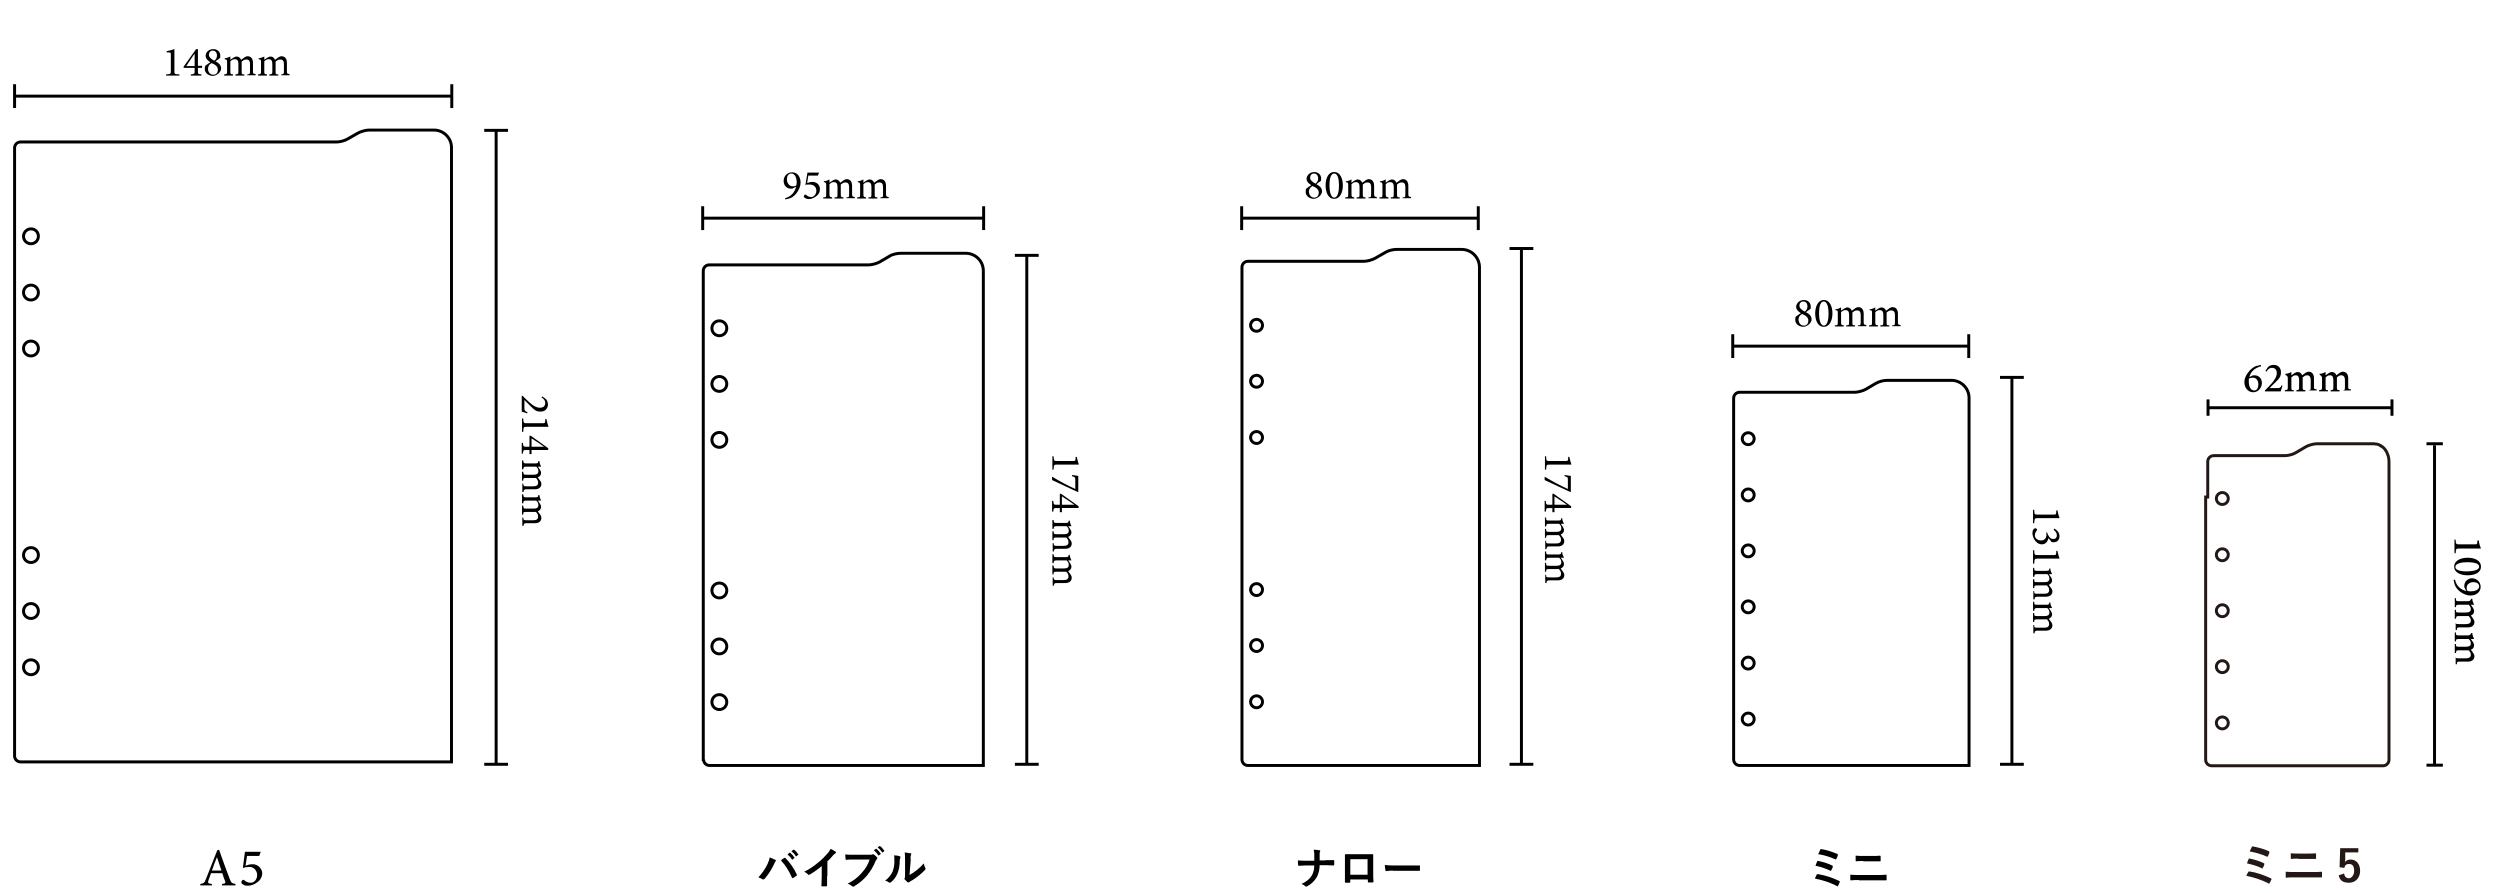 <?xml version="1.0" encoding="UTF-8"?>
<svg xmlns="http://www.w3.org/2000/svg" version="1.1" viewBox="0 0 840 300">
  <defs>
    <style>
      .cls-1 {
        isolation: isolate;
      }

      .cls-2 {
        stroke: #231815;
      }

      .cls-2, .cls-3 {
        stroke-miterlimit: 10;
      }

      .cls-2, .cls-3, .cls-4 {
        fill: none;
      }

      .cls-5 {
        fill: #231815;
      }

      .cls-3, .cls-4 {
        stroke: #000;
      }
    </style>
  </defs>
  <!-- Generator: Adobe Illustrator 28.7.1, SVG Export Plug-In . SVG Version: 1.2.0 Build 142)  -->
  <g>
    <g id="_レイヤー_1" data-name="レイヤー_1">
      <path d="M610.4,293.9c0-.2.3-.2.4-.2,2.5.4,4.9,1.2,7.2,2.3,0,0,.2.2.2.3h0c-.2.5-.4.9-.6,1.3,0,.1,0,.2-.2.2s0,0-.2-.1c-2.3-1.2-4.8-2-7.4-2.5.2-.4.4-1,.6-1.3ZM610.6,289.4c0-.2.2-.2.4-.1,1.6.3,3.1.8,4.6,1.5.2.1.3.2.2.4,0,.4-.3.8-.5,1.2,0,.1,0,.2-.2.2s0,0-.2-.1c-1.6-.7-3.2-1.3-4.9-1.6.2-.7.5-1.2.6-1.5ZM611.6,285.5c0-.2.2-.2.4-.2,1.8.3,3.6.9,5.3,1.6.2.1.3.2.2.4,0,.4-.3.9-.5,1.3,0,.2-.2.2-.4.1-1.8-.8-3.7-1.4-5.7-1.7.3-.5.6-1.3.7-1.5h0Z"/>
      <path d="M624.6,295.7c-1,0-2,0-2.7.1-.2,0-.2-.1-.2-.3,0-.4,0-.9,0-1.6,1.1.1,2.2.1,3.1.1h5.5c1.7,0,2.7,0,3.4-.1.2,0,.2.1.2.3v1.3c0,.2,0,.3-.2.3h-9ZM626,289.3c-1,0-1.6,0-2.3.1-.2,0-.2-.1-.2-.3,0-.5,0-1.1,0-1.6,1,.1,1.7.1,2.5.1h3c1.2,0,2,0,2.7-.1,0,0,.2.1.2.3v1.3c0,.2,0,.3-.2.3h-5.6Z"/>
      <path d="M445.4,289h2.6c.2,0,.3,0,.3.3v1.2c0,.2-.1.3-.3.3-.5,0-1.7-.1-2.5-.1h-2.1c0,1.4-.3,2.8-1,4.1-.8,1.3-1.9,2.3-3.2,3-.1.1-.2.1-.3.1s-.2-.1-.3-.1c-.4-.4-.8-.6-1.3-.8,1.4-.6,2.6-1.5,3.4-2.7.6-1,.9-2.2.9-3.5h-2.9c-.7,0-1.6.1-2.2.1s-.2-.1-.3-.3-.1-.9-.1-1.5c1,.1,1.8.1,2.5.1h3v-2.2c0-.5-.1-1-.2-1.5.7,0,1.3.1,2,.2.2,0,.2.1.2.2s0,.2-.1.3c-.1.3-.1.6-.1.9v2h2Z"/>
      <path d="M453.7,295.4v.9c0,.2-.1.3-.3.3h-1.2c-.2,0-.3,0-.3-.2v-9.2c0-.1.1-.2.2-.2h9.1c.2,0,.2.1.2.3v6c0,1.3,0,2,.1,2.9,0,.2-.1.3-.3.3h-1.4q-.2,0-.2-.2v-.8h-5.9ZM459.6,288.7h-5.9v5.2h5.8v-5.2Z"/>
      <path d="M468,292.5c-.7,0-1.5.1-2.2.2-.2,0-.3-.1-.3-.3h0c-.1-.6-.2-1.2-.2-1.8,1.1.2,2.2.2,3.2.2h8.3c.2,0,.3,0,.3.2v1.4c0,.2-.1.2-.3.2h-8.8Z"/>
      <line class="cls-3" x1="507.2" y1="256.8" x2="515.2" y2="256.8"/>
      <line class="cls-3" x1="507.2" y1="83.5" x2="515.2" y2="83.5"/>
      <line class="cls-3" x1="511.2" y1="83.6" x2="511.2" y2="256.8"/>
      <line class="cls-3" x1="496.7" y1="77.3" x2="496.7" y2="69.3"/>
      <line class="cls-3" x1="417.2" y1="77.3" x2="417.2" y2="69.3"/>
      <line class="cls-3" x1="417.2" y1="73.3" x2="496.7" y2="73.3"/>
      <line class="cls-3" x1="672" y1="256.8" x2="680" y2="256.8"/>
      <line class="cls-3" x1="672" y1="126.8" x2="680" y2="126.8"/>
      <line class="cls-3" x1="676" y1="126.6" x2="676" y2="256.8"/>
      <line class="cls-3" x1="661.5" y1="120.3" x2="661.5" y2="112.3"/>
      <line class="cls-3" x1="582.2" y1="120.3" x2="582.2" y2="112.3"/>
      <line class="cls-3" x1="582.2" y1="116.3" x2="661.5" y2="116.3"/>
      <path d="M257.9,290.3c.3-.7.6-1.4.7-2.2.6.2,1.3.5,1.9.8.1,0,.2.1.2.2s-.1.2-.1.3c-.2.3-.4.6-.5.9-.8,1.8-1.9,3.5-3.2,5-.1.1-.3.2-.4.2s-.3-.1-.4-.1c-.4-.3-.8-.5-1.3-.6,1.2-1.3,2.3-2.8,3.1-4.5ZM263.5,288.3q.1-.1.2-.1c.1,0,.2.1.2.1,1.6,1.6,2.9,3.5,3.8,5.5,0,.1.1.1.1.2s-.1.2-.1.2c-.4.3-.8.6-1.2.8-.2.1-.3.1-.4-.1-.9-2.1-2.1-4.1-3.7-5.8.4-.4.8-.7,1.1-.8h0ZM265.3,286.5c.1-.1.1,0,.2,0,.6.5,1,1,1.4,1.6.1,0,.1.1,0,.2h0l-.6.5c-.1.1-.2.1-.2,0h0c-.4-.7-.9-1.2-1.5-1.7l.7-.6ZM266.6,285.5c.1-.1.1,0,.2,0,.6.4,1,1,1.4,1.5.1.1.1.2,0,.2h0l-.6.5c-.1.1-.2,0-.2,0-.4-.7-.9-1.2-1.5-1.7l.7-.5Z"/>
      <path d="M277.9,294.4v3.1c0,.2-.1.3-.2.3h-1.5c-.2,0-.2-.1-.2-.2,0-1.1.1-2.1.1-3.1v-3.5c-1.3,1.1-2.7,2.1-4.1,2.9-.2.1-.4.1-.5-.1-.4-.4-.8-.7-1.3-.9,1.7-.8,3.3-1.9,4.7-3.1,1.2-.9,2.2-2,3.2-3.1.4-.4.7-1,1-1.5.6.3,1.1.6,1.7,1,.1,0,.1.1.1.2s-.1.3-.2.3c-.3.2-.6.5-.9.8-.5.7-1.1,1.3-1.8,1.9v5Z"/>
      <path d="M286.9,288.8c-1,0-1.8,0-2.5.1-.2,0-.3-.1-.3-.3s-.1-1.1-.1-1.5c1,.1,1.9.1,2.9.1h5.4c.3,0,.6,0,.8-.1.1,0,.1-.1.2-.1s.2,0,.3.1c.4.3.8.6,1.1,1,.1.1.1.2.1.2,0,.2-.1.3-.2.4-.1.2-.3.4-.4.6-.7,1.8-1.7,3.4-2.9,4.9-1.2,1.4-2.6,2.6-4.3,3.6-.1.1-.3.1-.4.1s-.3-.1-.4-.2c-.4-.4-.9-.6-1.4-.8,1.9-.9,3.6-2.2,4.9-3.8,1.1-1.2,2-2.7,2.5-4.3h-5.3ZM294.3,285.2c.1-.1.1,0,.2,0,.6.5,1,1,1.4,1.6.1,0,.1.1,0,.2h0l-.6.4c0,.1-.1.1-.2,0h0c-.4-.7-.9-1.2-1.5-1.7l.7-.5ZM295.5,284.3c.1-.1.1,0,.2,0,.6.4,1,1,1.4,1.5.1.1.1.2,0,.2h0l-.5.4h-.1q-.1.1-.1,0c-.4-.6-.9-1.2-1.5-1.7l.6-.4Z"/>
      <path d="M302.3,287.7c.3.1.3.2.2.5-.1.3-.2.7-.2,1,0,1.5-.2,3-.8,4.4-.5,1.1-1.2,2.1-2.1,2.8-.1.1-.2.2-.4.2s-.2-.1-.3-.1c-.4-.3-.8-.5-1.3-.6,1.1-.8,1.9-1.8,2.5-3,.5-1.3.7-2.8.6-4.2,0-.4,0-.9-.1-1.3.7,0,1.3.1,1.9.3ZM305.6,294c1.8-1,3.4-2.3,4.8-3.9.1.5.2,1,.5,1.5,0,.1.1.2.1.3s-.1.2-.2.4c-.7.7-1.4,1.4-2.2,2-.9.7-1.7,1.3-2.7,1.8q-.3.2-.4.3c-.1.1-.2.1-.3.1s-.2-.1-.3-.1l-.9-.9c-.1-.1-.1-.2-.1-.3s0-.2.1-.2c.1-.2.1-.4.1-1.1v-4.9c0-.9,0-1.7-.1-2.6.6.1,1.3.2,1.9.3.2,0,.3.1.3.2s-.1.3-.1.4c-.2.5-.2,1.1-.1,1.7l-.4,5Z"/>
      <path d="M74.6,297.5v-.5c1.1-.1,1.3-.3,1-1s-.6-1.6-.9-2.6h-3.8c-.3.8-.5,1.5-.8,2.2-.4,1.1-.2,1.3,1.1,1.4v.5h-3.9v-.5c1.2-.2,1.4-.3,2-1.9l3.7-9.4.6-.2c1.1,3.1,2.3,6.5,3.5,9.6.6,1.6.8,1.7,2,1.9v.5h-4.5ZM72.9,288h0c-.6,1.5-1.2,3-1.7,4.5h3.2l-1.5-4.5Z"/>
      <path d="M82.5,290.9c.7-.3,1.4-.5,2.1-.5,1.7-.2,3.3,1.1,3.5,2.8v.2c0,1.2-.6,2.3-1.6,3-.9.7-2,1.2-3.2,1.2s-1.3-.2-1.9-.6c-.3-.2-.3-.4-.3-.6,0-.3.2-.5.4-.7,0-.1.4-.1.5,0h0c.6.6,1.4.9,2.2.9,1.4,0,2.2-1.3,2.2-2.6,0-1.4-1-2.6-2.4-2.7h-.5c-.6,0-1.3.1-1.9.4l.7-5.5h5.3c0,.1-.5,1.4-.5,1.4h-4.1l-.5,3.3Z"/>
      <line class="cls-3" x1="162.7" y1="256.8" x2="170.7" y2="256.8"/>
      <line class="cls-3" x1="162.7" y1="43.8" x2="170.7" y2="43.8"/>
      <line class="cls-3" x1="166.7" y1="43.8" x2="166.7" y2="256.8"/>
      <line class="cls-3" x1="151.8" y1="36.3" x2="151.8" y2="28.3"/>
      <line class="cls-3" x1="4.9" y1="36.3" x2="4.9" y2="28.3"/>
      <line class="cls-3" x1="4.8" y1="32.3" x2="152.2" y2="32.3"/>
      <line class="cls-3" x1="341" y1="256.8" x2="349" y2="256.8"/>
      <line class="cls-3" x1="341" y1="85.8" x2="349" y2="85.8"/>
      <line class="cls-3" x1="345" y1="85.8" x2="345" y2="256.8"/>
      <line class="cls-3" x1="330.5" y1="77.3" x2="330.5" y2="69.3"/>
      <line class="cls-3" x1="236.1" y1="77.3" x2="236.1" y2="69.3"/>
      <line class="cls-3" x1="236.1" y1="73.3" x2="330.5" y2="73.3"/>
      <g class="cls-1">
        <path d="M55.8,25.4v-.4c1.6-.1,1.6-.2,1.6-1.2v-5.4c0-.7,0-.7-.7-.8h-.7v-.4c.9-.2,1.8-.4,2.6-.7v7.3c0,1.1,0,1.1,1.7,1.2v.4h-4.5Z"/>
        <path d="M66.5,22.8v1.1c0,.9,0,1,1.2,1.1v.4h-3.6v-.4c1.2-.1,1.3-.2,1.3-1.1v-1.1h-3.7v-.4c1.3-1.9,2.8-3.9,4.2-5.9h.6v5.6h1.4v.7s-1.4,0-1.4,0ZM65.4,18c-.9,1.3-1.9,2.7-2.8,4.2h2.8v-4.2Z"/>
        <path d="M71.7,16.5c1.3,0,2.3.9,2.3,2.1s0,.8-.4,1.1c0,.1-.5.4-1.2.9,1,.5,1.9,1.2,1.9,2.4s-1.5,2.5-2.8,2.5-2.7-.9-2.7-2.3.3-1.1.6-1.4c.2-.2.8-.6,1.3-.9-.9-.5-1.6-1.2-1.6-2.2,0-1.1,1-2.2,2.6-2.2ZM71.7,25.1c.9,0,1.5-.6,1.5-1.7s-.9-1.7-2.1-2.2c-.8.4-1.2,1.1-1.2,1.9,0,1.3.8,2,1.8,2ZM71.5,17c-.8,0-1.3.6-1.3,1.4s.7,1.4,1.8,2c.5-.4.9-.9.9-1.7,0-1.2-.7-1.7-1.4-1.7Z"/>
        <path d="M83.1,25.4v-.4c.8-.1.9-.1.9-1.1v-2.3c0-1-.3-1.6-1.2-1.6s-1,.3-1.6.7v3.3c0,.9,0,1,.9,1v.4h-3v-.4c.9-.1,1-.1,1-1.1v-2.4c0-1-.3-1.6-1.2-1.6s-1.1.4-1.5.7v3.3c0,.9,0,1,.9,1.1v.4h-3v-.4c.9-.1,1-.1,1-1.1v-2.9c0-.9,0-1-.8-1.1v-.3c.7-.1,1.3-.3,1.9-.6v1.1c.3-.2.6-.5,1-.7s.7-.4,1.1-.4c.7,0,1.2.4,1.5,1.1.4-.3.8-.5,1.1-.8.3-.2.7-.4,1.1-.4,1.1,0,1.8.8,1.8,2.2v2.7c0,.9,0,1,.9,1.1v.4h-2.8Z"/>
        <path d="M94.5,25.4v-.4c.8-.1.9-.1.9-1.1v-2.3c0-1-.3-1.6-1.2-1.6s-1,.3-1.6.7v3.3c0,.9,0,1,.9,1v.4h-3v-.4c.9-.1,1-.1,1-1.1v-2.4c0-1-.3-1.6-1.2-1.6s-1.1.4-1.5.7v3.3c0,.9,0,1,.9,1.1v.4h-3v-.4c.9-.1,1-.1,1-1.1v-2.9c0-.9,0-1-.8-1.1v-.3c.7-.1,1.3-.3,1.9-.6v1.1c.3-.2.6-.5,1-.7s.7-.4,1.1-.4c.7,0,1.2.4,1.5,1.1.4-.3.8-.5,1.1-.8.3-.2.7-.4,1.1-.4,1.1,0,1.8.8,1.8,2.2v2.7c0,.9,0,1,.9,1.1v.4h-2.8Z"/>
      </g>
      <g class="cls-1">
        <path d="M267.5,62.7l-.9.5c-.3.2-.6.2-.8.2-1.5,0-2.5-1.1-2.5-2.6s1.1-2.9,2.9-2.9,2.8,1.6,2.8,3.5-1.6,4.5-3.5,5.2c-.6.2-1.2.3-1.7.4v-.4c1.8-.5,3.2-1.8,3.7-3.9ZM265.9,58.3c-1.1,0-1.5,1-1.5,2s.7,2.3,1.9,2.3,1-.2,1.3-.4c0-.3.1-.6.1-.9,0-1.3-.5-3-1.8-3Z"/>
        <path d="M275.1,58h.1c0,0-.4,1-.4,1h-3.2c-.1.8-.3,1.9-.4,2.5.5-.2,1.3-.4,1.7-.4,1.7,0,2.6,1.2,2.6,2.4s-.4,1.7-1.2,2.4c-.8.6-1.7,1-2.5,1s-1.2-.3-1.5-.5c-.2-.2-.3-.3-.2-.5,0,0,.1-.3.3-.5.1,0,.3,0,.4,0,.4.4.9.8,1.8.8s1.7-1,1.7-2.1-.7-2.1-2.3-2.1-1,0-1.4.3h0c.2-1.2.5-3.2.7-4.3,0,0,3.8,0,3.8,0Z"/>
        <path d="M284.4,66.7v-.4c.8,0,.9,0,.9-1.1v-2.3c0-1-.3-1.6-1.2-1.6s-1,.3-1.6.7v3.3c0,.9.1,1,.9,1v.4h-3v-.4c.9,0,1,0,1-1.1v-2.4c0-1-.3-1.6-1.2-1.6s-1.1.4-1.5.7v3.3c0,.9.1,1,.9,1.1v.4h-3v-.4c.9,0,1,0,1-1.1v-2.9c0-.9-.1-1-.8-1.1v-.3c.7,0,1.3-.3,1.9-.6v1.1c.3-.2.6-.5,1-.7s.7-.4,1.1-.4c.7,0,1.2.4,1.5,1.1.4-.3.8-.5,1.1-.8.3-.2.7-.4,1.1-.4,1.1,0,1.8.8,1.8,2.2v2.7c0,.9.1,1,.9,1.1v.4h-2.8q0,.1,0,.1Z"/>
        <path d="M295.8,66.7v-.4c.8,0,.9,0,.9-1.1v-2.3c0-1-.3-1.6-1.2-1.6s-1,.3-1.6.7v3.3c0,.9.1,1,.9,1v.4h-3v-.4c.9,0,1,0,1-1.1v-2.4c0-1-.3-1.6-1.2-1.6s-1.1.4-1.5.7v3.3c0,.9.1,1,.9,1.1v.4h-3v-.4c.9,0,1,0,1-1.1v-2.9c0-.9-.1-1-.8-1.1v-.3c.7,0,1.3-.3,1.9-.6v1.1c.3-.2.6-.5,1-.7s.7-.4,1.1-.4c.7,0,1.2.4,1.5,1.1.4-.3.8-.5,1.1-.8.3-.2.7-.4,1.1-.4,1.1,0,1.8.8,1.8,2.2v2.7c0,.9.1,1,.9,1.1v.4h-2.8q0,.1,0,.1Z"/>
      </g>
      <g class="cls-1">
        <path d="M441.6,57.8c1.3,0,2.3.9,2.3,2.1s-.1.8-.4,1.1c-.1,0-.5.4-1.2.9,1,.5,1.9,1.2,1.9,2.4s-1.5,2.5-2.8,2.5-2.7-.9-2.7-2.3.3-1.1.6-1.4c.2-.2.8-.6,1.3-.9-.9-.5-1.6-1.2-1.6-2.2.1-1.1,1.1-2.2,2.6-2.2ZM441.6,66.4c.9,0,1.5-.6,1.5-1.7s-.9-1.7-2.1-2.2c-.8.4-1.2,1.1-1.2,1.9.1,1.4.9,2,1.8,2ZM441.5,58.3c-.8,0-1.3.6-1.3,1.4s.7,1.4,1.8,2c.5-.4.9-.9.9-1.7,0-1.2-.7-1.7-1.4-1.7Z"/>
        <path d="M448.3,57.8c2.1,0,2.9,2.4,2.9,4.5s-.8,4.5-2.9,4.5-2.9-2.3-2.9-4.5.8-4.5,2.9-4.5ZM448.3,58.3c-1.3,0-1.6,2.1-1.6,4s.4,4.1,1.6,4.1,1.6-2.1,1.6-4-.3-4.1-1.6-4.1Z"/>
        <path d="M459.8,66.7v-.4c.8,0,.9,0,.9-1.1v-2.3c0-1-.3-1.6-1.2-1.6s-1,.3-1.6.7v3.3c0,.9.1,1,.9,1v.4h-3v-.4c.9,0,1,0,1-1.1v-2.4c0-1-.3-1.6-1.2-1.6s-1.1.4-1.5.7v3.3c0,.9.1,1,.9,1.1v.4h-3v-.4c.9,0,1,0,1-1.1v-2.9c0-.9-.1-1-.8-1.1v-.3c.7,0,1.3-.3,1.9-.6v1.1c.3-.2.6-.5,1-.7s.7-.4,1.1-.4c.7,0,1.2.4,1.5,1.1.4-.3.8-.5,1.1-.8.3-.2.7-.4,1.1-.4,1.1,0,1.8.8,1.8,2.2v2.7c0,.9.1,1,.9,1.1v.4h-2.8q0,.1,0,.1Z"/>
        <path d="M471.3,66.7v-.4c.8,0,.9,0,.9-1.1v-2.3c0-1-.3-1.6-1.2-1.6s-1,.3-1.6.7v3.3c0,.9.1,1,.9,1v.4h-3v-.4c.9,0,1,0,1-1.1v-2.4c0-1-.3-1.6-1.2-1.6s-1.1.4-1.5.7v3.3c0,.9.1,1,.9,1.1v.4h-3v-.4c.9,0,1,0,1-1.1v-2.9c0-.9-.1-1-.8-1.1v-.3c.7,0,1.3-.3,1.9-.6v1.1c.3-.2.6-.5,1-.7s.7-.4,1.1-.4c.7,0,1.2.4,1.5,1.1.4-.3.8-.5,1.1-.8.3-.2.7-.4,1.1-.4,1.1,0,1.8.8,1.8,2.2v2.7c0,.9.1,1,.9,1.1v.4h-2.8q0,.1,0,.1Z"/>
      </g>
      <g class="cls-1">
        <path d="M606.1,100.8c1.3,0,2.3.9,2.3,2.1s0,.8-.4,1.1c0,0-.5.4-1.2.9,1,.5,1.9,1.2,1.9,2.4s-1.5,2.5-2.8,2.5-2.7-.9-2.7-2.3.3-1.1.6-1.4c.2-.2.8-.6,1.3-.9-.9-.5-1.6-1.2-1.6-2.2.1-1.1,1.1-2.2,2.6-2.2ZM606.1,109.4c.9,0,1.5-.6,1.5-1.7s-.9-1.7-2.1-2.2c-.8.4-1.2,1.1-1.2,1.9.1,1.4.9,2,1.8,2ZM605.9,101.3c-.8,0-1.3.6-1.3,1.4s.7,1.4,1.8,2c.5-.4.9-.9.9-1.7,0-1.2-.6-1.7-1.4-1.7Z"/>
        <path d="M612.8,100.8c2.1,0,2.9,2.4,2.9,4.5s-.8,4.5-2.9,4.5-2.9-2.3-2.9-4.5c0-2,.8-4.5,2.9-4.5ZM612.8,101.3c-1.3,0-1.6,2.1-1.6,4s.4,4.1,1.6,4.1,1.6-2.1,1.6-4c0-2-.4-4.1-1.6-4.1Z"/>
        <path d="M624.3,109.7v-.4c.8,0,.9,0,.9-1.1v-2.3c0-1-.3-1.6-1.2-1.6s-1,.3-1.6.7v3.3c0,.9,0,1,.9,1v.4h-3v-.4c.9,0,1,0,1-1.1v-2.4c0-1-.3-1.6-1.2-1.6s-1.1.4-1.5.7v3.3c0,.9,0,1,.9,1.1v.4h-3v-.4c.9,0,1,0,1-1.1v-2.9c0-.9,0-1-.8-1.1v-.3c.7,0,1.3-.3,1.9-.6v1.1c.3-.2.6-.5,1-.7s.7-.4,1.1-.4c.7,0,1.2.4,1.5,1.1.4-.3.8-.5,1.1-.8.3-.2.7-.4,1.1-.4,1.1,0,1.8.8,1.8,2.2v2.7c0,.9,0,1,.9,1.1v.4h-2.8q0,.1,0,.1Z"/>
        <path d="M635.8,109.7v-.4c.8,0,.9,0,.9-1.1v-2.3c0-1-.3-1.6-1.2-1.6s-1,.3-1.6.7v3.3c0,.9,0,1,.9,1v.4h-3v-.4c.9,0,1,0,1-1.1v-2.4c0-1-.3-1.6-1.2-1.6s-1.1.4-1.5.7v3.3c0,.9,0,1,.9,1.1v.4h-3v-.4c.9,0,1,0,1-1.1v-2.9c0-.9,0-1-.8-1.1v-.3c.7,0,1.3-.3,1.9-.6v1.1c.3-.2.6-.5,1-.7.3-.2.7-.4,1.1-.4.7,0,1.2.4,1.5,1.1.4-.3.8-.5,1.1-.8.3-.2.7-.4,1.1-.4,1.1,0,1.8.8,1.8,2.2v2.7c0,.9,0,1,.9,1.1v.4h-2.8q0,.1,0,.1Z"/>
      </g>
      <g>
        <path d="M683.1,171.3h.4c0,1.6.2,1.6,1.2,1.6h5.4c.7,0,.7-.1.8-.7v-.7h.4c.2.9.4,1.8.7,2.6h-7.3c-1.1,0-1.1.1-1.2,1.7h-.4v-4.5Z"/>
        <path d="M690.3,177.6l.9.7c.4.4.8,1.1.8,1.8,0,1.3-.8,2.1-1.9,2.1s-.8-.2-1-.4-.5-.6-.8-1c-.3,1.3-1.1,2.1-2.2,2.1-2.3,0-3.2-2.7-3.2-3.7s.3-1.3.5-1.5.3-.2.5-.2.4.2.5.3,0,.2,0,.4c-.3.4-.7.9-.7,1.7s.8,1.7,2.1,1.7,1.8-1,1.8-1.8,0-.7-.2-.9h.4c.4,1.1,1,2.2,2,2.2s1.3-.5,1.3-1.3-.6-1.4-1.1-1.8l.3-.4Z"/>
        <path d="M683.1,184.9h.4c0,1.6.2,1.6,1.2,1.6h5.4c.7,0,.7-.1.8-.7v-.7h.4c.2.9.4,1.8.7,2.6h-7.3c-1.1,0-1.1.1-1.2,1.7h-.4v-4.5Z"/>
        <path d="M683.1,198.6h.4c0,.8,0,.9,1.1.9h2.3c1,0,1.6-.3,1.6-1.2s-.3-1-.7-1.6h-3.3c-.9,0-1,.1-1,.9h-.4v-3h.4c0,.9,0,1,1.1,1h2.4c1,0,1.6-.3,1.6-1.2s-.4-1.1-.7-1.5h-3.3c-.9,0-1,.1-1.1.9h-.4v-3h.4c0,.9,0,1,1.1,1h2.9c.9,0,1-.1,1.1-.8h.3c0,.7.3,1.3.6,1.9h-1.1c.2.3.5.6.7,1,.2.3.4.7.4,1.1,0,.7-.4,1.2-1.1,1.5.3.4.5.8.8,1.1.2.3.4.7.4,1.1,0,1.1-.8,1.8-2.2,1.8h-2.7c-.9,0-1,.1-1.1.9h-.4v-2.8h0Z"/>
        <path d="M683.1,210h.4c0,.8,0,.9,1.1.9h2.3c1,0,1.6-.3,1.6-1.2s-.3-1-.7-1.6h-3.3c-.9,0-1,.1-1,.9h-.4v-3h.4c0,.9,0,1,1.1,1h2.4c1,0,1.6-.3,1.6-1.2s-.4-1.1-.7-1.5h-3.3c-.9,0-1,.1-1.1.9h-.4v-3h.4c0,.9,0,1,1.1,1h2.9c.9,0,1-.1,1.1-.8h.3c0,.7.3,1.3.6,1.9h-1.1c.2.3.5.6.7,1s.4.7.4,1.1c0,.7-.4,1.2-1.1,1.5.3.4.5.8.8,1.1.2.3.4.7.4,1.1,0,1.1-.8,1.8-2.2,1.8h-2.7c-.9,0-1,.1-1.1.9h-.4v-2.8h0Z"/>
      </g>
      <g>
        <path d="M519.1,153.3h.4c0,1.6.2,1.6,1.2,1.6h5.4c.7,0,.7-.1.8-.7v-.7h.4c.2.9.4,1.8.7,2.6h-7.3c-1.1,0-1.1.1-1.2,1.7h-.4v-4.5h0Z"/>
        <path d="M527.6,165.3c-2.8-1.3-5.7-2.6-8.6-4v-1c0,0,.1-.1.1-.1,2.4,1.5,5.3,3,7.7,4.1v-3c0-.9,0-1-1.1-1.3v-.4c.8.1,1.5.2,2.1.3v5.4h-.2Z"/>
        <path d="M521.6,170.7h-1.1c-.9,0-1,.1-1.1,1.2h-.4v-3.6h.4c0,1.2.2,1.3,1.1,1.3h1.1v-3.7h.4c1.9,1.3,3.9,2.8,5.9,4.2v.6h-5.6v1.4h-.7v-1.4h0ZM526.5,169.6c-1.3-.9-2.7-1.9-4.2-2.8v2.8h4.2Z"/>
        <path d="M519.1,181.7h.4c0,.8,0,.9,1.1.9h2.3c1,0,1.6-.3,1.6-1.2s-.3-1-.7-1.6h-3.3c-.9,0-1,.1-1,.9h-.4v-3h.4c0,.9,0,1,1.1,1h2.4c1,0,1.6-.3,1.6-1.2s-.4-1.1-.7-1.5h-3.3c-.9,0-1,.1-1.1.9h-.4v-3h.4c0,.9,0,1,1.1,1h2.9c.9,0,1-.1,1.1-.8h.3c0,.7.3,1.3.6,1.9h-1.1c.2.3.5.6.7,1,.2.3.4.7.4,1.1,0,.7-.4,1.2-1.1,1.5.3.4.5.8.8,1.1.2.3.4.7.4,1.1,0,1.1-.8,1.8-2.2,1.8h-2.7c-.9,0-1,.1-1.1.9h-.4v-2.8h0Z"/>
        <path d="M519.1,193.1h.4c0,.8,0,.9,1.1.9h2.3c1,0,1.6-.3,1.6-1.2s-.3-1-.7-1.6h-3.3c-.9,0-1,.1-1,.9h-.4v-3h.4c0,.9,0,1,1.1,1h2.4c1,0,1.6-.3,1.6-1.2s-.4-1.1-.7-1.5h-3.3c-.9,0-1,.1-1.1.9h-.4v-3h.4c0,.9,0,1,1.1,1h2.9c.9,0,1-.1,1.1-.8h.3c0,.7.3,1.3.6,1.9h-1.1c.2.3.5.6.7,1s.4.7.4,1.1c0,.7-.4,1.2-1.1,1.5.3.4.5.8.8,1.1.2.3.4.7.4,1.1,0,1.1-.8,1.8-2.2,1.8h-2.7c-.9,0-1,.1-1.1.9h-.4v-2.8h0Z"/>
      </g>
      <g>
        <path d="M353.6,153.3h.4c.1,1.6.2,1.6,1.2,1.6h5.4c.7,0,.7-.1.8-.7v-.7h.4c.2.9.4,1.8.7,2.6h-7.3c-1.1,0-1.1.1-1.2,1.7h-.4v-4.5Z"/>
        <path d="M362.1,165.3c-2.8-1.3-5.7-2.6-8.6-4v-1c-.1,0,.1-.1.1-.1,2.4,1.5,5.3,3,7.7,4.1v-3c0-.9-.1-1-1.1-1.3v-.4c.8.1,1.5.2,2.1.3v5.4h-.2Z"/>
        <path d="M356.1,170.7h-1.1c-.9,0-1,.1-1.1,1.2h-.4v-3.6h.4c.1,1.2.2,1.3,1.1,1.3h1.1v-3.7h.4c1.9,1.3,3.9,2.8,5.9,4.2v.6h-5.6v1.4h-.7v-1.4h0ZM361,169.6c-1.3-.9-2.7-1.9-4.2-2.8v2.8h4.2Z"/>
        <path d="M353.6,182.5h.4c.1.8.1.9,1.1.9h2.3c1,0,1.6-.3,1.6-1.2s-.3-1-.7-1.6h-3.3c-.9,0-1,.1-1,.9h-.4v-3h.4c.1.9.1,1,1.1,1h2.4c1,0,1.6-.3,1.6-1.2s-.4-1.1-.7-1.5h-3.3c-.9,0-1,.1-1.1.9h-.4v-3h.4c.1.9.1,1,1.1,1h2.9c.9,0,1-.1,1.1-.8h.3c.1.7.3,1.3.6,1.9h-1.1c.2.3.5.6.7,1s.4.7.4,1.1c0,.7-.4,1.2-1.1,1.5.3.4.5.8.8,1.1.2.3.4.7.4,1.1,0,1.1-.8,1.8-2.2,1.8h-2.7c-.9,0-1,.1-1.1.9h-.4v-2.8h0Z"/>
        <path d="M353.6,194h.4c.1.8.1.9,1.1.9h2.3c1,0,1.6-.3,1.6-1.2s-.3-1-.7-1.6h-3.3c-.9,0-1,.1-1,.9h-.4v-3h.4c.1.9.1,1,1.1,1h2.4c1,0,1.6-.3,1.6-1.2s-.4-1.1-.7-1.5h-3.3c-.9,0-1,.1-1.1.9h-.4v-3h.4c.1.9.1,1,1.1,1h2.9c.9,0,1-.1,1.1-.8h.3c.1.7.3,1.3.6,1.9h-1.1c.2.3.5.6.7,1s.4.7.4,1.1c0,.7-.4,1.2-1.1,1.5.3.4.5.8.8,1.1.2.3.4.7.4,1.1,0,1.1-.8,1.8-2.2,1.8h-2.7c-.9,0-1,.1-1.1.9h-.4v-2.8h0Z"/>
      </g>
      <g>
        <path d="M177.2,138.9c-.6-.2-1.3-.4-1.9-.6v-5.3h.3c.8.8,1.6,1.6,2.4,2.3,1,.9,2.2,1.7,3.4,1.7s1.8-.6,1.8-1.6-.8-1.6-1.3-1.9l.3-.3,1.1.8c.5.4.8,1.1.8,1.9,0,1.3-.9,2.4-2.4,2.4s-2-.4-3.4-1.8l-2.1-2.1v2.7c0,.8.1,1,1,1.4v.4Z"/>
        <path d="M175.4,140.6h.4c.1,1.6.2,1.6,1.2,1.6h5.4c.7,0,.7-.1.8-.7v-.7h.4c.2.9.4,1.8.7,2.6h-7.3c-1.1,0-1.1.1-1.2,1.7h-.4v-4.5h0Z"/>
        <path d="M177.9,151.2h-1.1c-.9,0-1,.1-1.1,1.2h-.4v-3.6h.4c.1,1.2.2,1.3,1.1,1.3h1.1v-3.7h.4c1.9,1.3,3.9,2.8,5.9,4.2v.6h-5.6v1.4h-.7v-1.4h0ZM182.8,150.1c-1.3-.9-2.7-1.9-4.2-2.8v2.8h4.2Z"/>
        <path d="M175.4,162.5h.4c.1.8.1.9,1.1.9h2.3c1,0,1.6-.3,1.6-1.2s-.3-1-.7-1.6h-3.3c-.9,0-1,.1-1,.9h-.4v-3h.4c.1.9.1,1,1.1,1h2.4c1,0,1.6-.3,1.6-1.2s-.4-1.1-.7-1.5h-3.3c-.9,0-1,.1-1.1.9h-.4v-3h.4c.1.9.1,1,1.1,1h2.9c.9,0,1-.1,1.1-.8h.3c.1.7.3,1.3.6,1.9h-1.1c.2.3.5.6.7,1,.2.3.4.7.4,1.1,0,.7-.4,1.2-1.1,1.5.3.4.5.8.8,1.1.2.3.4.7.4,1.1,0,1.1-.8,1.8-2.2,1.8h-2.7c-.9,0-1,.1-1.1.9h-.4v-2.8h-.1Z"/>
        <path d="M175.4,173.9h.4c.1.8.1.9,1.1.9h2.3c1,0,1.6-.3,1.6-1.2s-.3-1-.7-1.6h-3.3c-.9,0-1,.1-1,.9h-.4v-3h.4c.1.9.1,1,1.1,1h2.4c1,0,1.6-.3,1.6-1.2s-.4-1.1-.7-1.5h-3.3c-.9,0-1,.1-1.1.9h-.4v-3h.4c.1.9.1,1,1.1,1h2.9c.9,0,1-.1,1.1-.8h.3c.1.7.3,1.3.6,1.9h-1.1c.2.3.5.6.7,1,.2.3.4.7.4,1.1,0,.7-.4,1.2-1.1,1.5.3.4.5.8.8,1.1.2.3.4.7.4,1.1,0,1.1-.8,1.8-2.2,1.8h-2.7c-.9,0-1,.1-1.1.9h-.4v-2.8h-.1Z"/>
      </g>
      <path class="cls-3" d="M4.9,254c0,1.1.9,2,2,2h144.8V49.6c0-3.3-2.7-5.9-5.9-5.9h-21.8c-1.1,0-2.8.5-3.7,1l-3.5,2c-1,.6-2.6,1-3.7,1H6.9c-1.1,0-2,.9-2,2v204.3h0ZM10.4,76.9c1.4,0,2.5,1.1,2.5,2.5s-1.1,2.5-2.5,2.5-2.5-1.1-2.5-2.5c0-1.3,1.1-2.5,2.5-2.5ZM10.4,95.8c1.4,0,2.5,1.1,2.5,2.5s-1.1,2.5-2.5,2.5-2.5-1.1-2.5-2.5c0-1.4,1.1-2.5,2.5-2.5ZM10.4,114.6c1.4,0,2.5,1.1,2.5,2.5s-1.1,2.5-2.5,2.5-2.5-1.1-2.5-2.5,1.1-2.5,2.5-2.5ZM10.4,184c1.4,0,2.5,1.1,2.5,2.5s-1.1,2.5-2.5,2.5-2.5-1.1-2.5-2.5c0-1.4,1.1-2.5,2.5-2.5ZM10.4,202.8c1.4,0,2.5,1.1,2.5,2.5s-1.1,2.5-2.5,2.5-2.5-1.1-2.5-2.5c0-1.4,1.1-2.5,2.5-2.5ZM10.4,221.7c1.4,0,2.5,1.1,2.5,2.5s-1.1,2.5-2.5,2.5-2.5-1.1-2.5-2.5c0-1.4,1.1-2.5,2.5-2.5Z"/>
      <path class="cls-4" d="M236.4,255.2c0,1.1.9,2,2,2h92V91c0-3.3-2.7-5.9-5.9-5.9h-21.8c-1.1,0-2.8.3-3.7.9l-3.4,2c-.9.5-2.6,1-3.7,1h-53.6c-1.1,0-2,.9-2,2v164.2h.1ZM241.7,107.8c1.4,0,2.5,1.1,2.5,2.5s-1.1,2.5-2.5,2.5-2.5-1.1-2.5-2.5,1.1-2.5,2.5-2.5ZM241.7,126.5c1.4,0,2.5,1.1,2.5,2.5s-1.1,2.5-2.5,2.5-2.5-1.1-2.5-2.5,1.1-2.5,2.5-2.5ZM241.7,145.3c1.4,0,2.5,1.1,2.5,2.5s-1.1,2.5-2.5,2.5-2.5-1.1-2.5-2.5,1.1-2.5,2.5-2.5ZM241.7,195.9c1.4,0,2.5,1.1,2.5,2.5s-1.1,2.5-2.5,2.5-2.5-1.1-2.5-2.5,1.1-2.5,2.5-2.5ZM241.7,214.7c1.4,0,2.5,1.1,2.5,2.5s-1.1,2.5-2.5,2.5-2.5-1.1-2.5-2.5,1.1-2.5,2.5-2.5ZM241.7,233.4c1.4,0,2.5,1.1,2.5,2.5s-1.1,2.5-2.5,2.5-2.5-1.1-2.5-2.5,1.1-2.5,2.5-2.5Z"/>
      <path class="cls-3" d="M582.5,255.2c0,1.1.9,2,2,2h77.1v-123.5c0-3.3-2.7-5.9-5.9-5.9h-21.7c-1.1,0-2.7.4-3.7,1l-3.4,2c-.9.5-2.6,1-3.7,1h-38.7c-1.1,0-2,.9-2,2v121.4h0ZM587.4,145.4c1.1,0,2,.9,2,2s-.9,2-2,2-2-.9-2-2,.9-2,2-2ZM587.4,164.3c1.1,0,2,.9,2,2s-.9,2-2,2-2-.9-2-2,.9-2,2-2ZM587.4,183.1c1.1,0,2,.9,2,2s-.9,2-2,2-2-.9-2-2,.9-2,2-2ZM587.4,201.9c1.1,0,2,.9,2,2s-.9,2-2,2-2-.9-2-2,.9-2,2-2ZM587.4,220.8c1.1,0,2,.9,2,2s-.9,2-2,2-2-.9-2-2,.9-2,2-2ZM587.4,239.6c1.1,0,2,.9,2,2s-.9,2-2,2-2-.9-2-2,.9-2,2-2Z"/>
      <path class="cls-4" d="M417.3,255.2c0,1.1.9,2,2,2h77.8V89.8c0-3.3-2.7-6-6-6h-21.9c-1.1,0-2.8.4-3.7,1l-3.5,2c-.9.5-2.6,1-3.7,1h-39c-1.1,0-2,.9-2,2v165.4h0ZM422.2,107.3c1.1,0,2,.9,2,2s-.9,2-2,2-2-.9-2-2,.9-2,2-2ZM422.2,126.1c1.1,0,2,.9,2,2s-.9,2-2,2-2-.9-2-2,.9-2,2-2ZM422.2,145c1.1,0,2,.9,2,2s-.9,2-2,2-2-.9-2-2,.9-2,2-2ZM422.2,196.1c1.1,0,2,.9,2,2s-.9,2-2,2-2-.9-2-2,.9-2,2-2ZM422.2,214.9c1.1,0,2,.9,2,2s-.9,2-2,2-2-.9-2-2,.9-2,2-2ZM422.2,233.8c1.1,0,2,.9,2,2s-.9,2-2,2-2-.9-2-2,.9-2,2-2Z"/>
      <path class="cls-2" d="M741.8,167v-11.9c0-1.1.9-2,2-2h23.9c1.1,0,2.8-.4,3.7-1l3.4-2c.9-.5,2.6-1,3.7-1h18.8c.3,0,.6,0,.9.1h.2c.3,0,.5.1.8.2h0c.2.1.5.2.7.3,0,0,0,0,0,.1.2.1.5.3.7.4h0c.2.2.4.4.6.6h0c.2.3.4.5.5.7h0c.2.3.3.5.4.8h0c0,.2.2.5.3.7h0c.2.7.3,1.4.3,2.1v94.3h0v5.9c0,1.1-.9,2-2,2h-57.6c-1.1,0-2-.9-2-2v-88.3h.2ZM748.7,167.5c0-1.1-.9-2-2-2s-2,.9-2,2,.9,2,2,2,2-.9,2-2ZM748.7,186.4c0-1.1-.9-2-2-2s-2,.9-2,2,.9,2,2,2,2-1,2-2ZM748.7,205.2c0-1.1-.9-2-2-2s-2,.9-2,2,.9,2,2,2,2-.9,2-2ZM748.7,224c0-1.1-.9-2-2-2s-2,.9-2,2,.9,2,2,2,2-.9,2-2ZM748.7,242.9c0-1.1-.9-2-2-2s-2,.9-2,2,.9,2,2,2,2-.9,2-2Z"/>
      <g>
        <line class="cls-3" x1="815.3" y1="257.1" x2="820.8" y2="257.1"/>
        <g>
          <line class="cls-3" x1="815.3" y1="149.1" x2="820.8" y2="149.1"/>
          <line class="cls-3" x1="818" y1="149.6" x2="818" y2="257.1"/>
        </g>
      </g>
      <g>
        <path d="M824.7,181.3h.4c0,1.5.2,1.6,1.2,1.6h5.3c.7,0,.7-.1.8-.7v-.6h.5c0,1,.4,1.9.7,2.7h-7.3c-1.1,0-1.1.1-1.2,1.6h-.4v-4.6Z"/>
        <path d="M833.6,190.4c0,2.2-2.4,2.9-4.5,2.9s-4.5-.8-4.5-2.9,2.3-3,4.5-3,4.5.8,4.5,3ZM833,190.4c0-1.2-2.1-1.5-4-1.5s-4,.4-4,1.6,2.1,1.5,4,1.5c2-.1,4-.4,4-1.6Z"/>
        <path d="M828.7,198.6l-.5-.9c-.2-.3-.2-.6-.2-.8,0-1.5,1.2-2.6,2.6-2.6s2.9,1.1,2.9,2.9-1.6,2.9-3.5,2.9-4.5-1.6-5.2-3.6c-.2-.6-.3-1.3-.4-1.7h.5c.4,1.9,1.7,3.3,3.8,3.8ZM833,197c0-1-1-1.4-2-1.4s-2.2.7-2.2,1.8.2.9.4,1.2c.3,0,.7.1.9.1,1.3,0,2.9-.4,2.9-1.7Z"/>
        <path d="M824.7,208.8h.4c0,.8,0,.9,1.1.9h2.4c1,0,1.6-.4,1.6-1.2s-.3-.9-.7-1.5h-3.3c-.9,0-.9.1-1,.9h-.4v-3h.4c0,.8,0,.9,1,.9h2.4c1,0,1.6-.3,1.6-1.1s-.3-1-.7-1.5h-3.3c-.9,0-1,.1-1,.8h-.4v-3h.4c0,.9,0,1,1.1,1h2.9q.9,0,1.1-.8h.4c0,.7.3,1.4.6,2h-1.1c.2.3.4.6.7,1,.2.4.4.7.4,1.1,0,.7-.4,1.3-1.1,1.5.3.4.5.7.8,1.1.2.3.4.7.4,1.1,0,1.1-.8,1.8-2.2,1.8h-2.7c-.9,0-1,.1-1,.9h-.4v-2.9h-.4Z"/>
        <path d="M824.7,220.3h.4c0,.8,0,.9,1.1.9h2.4c1,0,1.6-.4,1.6-1.2s-.3-.9-.7-1.5h-3.3c-.9,0-.9.1-1,.9h-.4v-3h.4c0,.8,0,.9,1,.9h2.4c1,0,1.6-.3,1.6-1.1s-.3-1-.7-1.5h-3.3c-.9,0-1,.1-1,.8h-.4v-3h.4c0,.9,0,1,1.1,1h2.9q.9,0,1.1-.8h.4c0,.7.3,1.4.6,2h-1.1c.2.3.4.6.7,1,.2.4.4.7.4,1.1,0,.7-.4,1.3-1.1,1.5.3.4.5.7.8,1.1.2.3.4.7.4,1.1,0,1.1-.8,1.8-2.2,1.8h-2.7c-.9,0-1,.1-1,.9h-.4v-2.9h-.4Z"/>
      </g>
      <g>
        <line class="cls-3" x1="803.7" y1="139.7" x2="803.7" y2="134.2"/>
        <g>
          <line class="cls-3" x1="741.9" y1="139.7" x2="741.9" y2="134.2"/>
          <line class="cls-3" x1="741.9" y1="137" x2="803.5" y2="137"/>
        </g>
      </g>
      <g>
        <path d="M756.6,126.3c.3-.2.6-.2.9-.2,1.5,0,2.5,1.1,2.5,2.6s-1.2,3.1-2.9,3.1-3-1.4-3-3.5,2.2-4.7,3.9-5.3c.3,0,1.1-.3,1.7-.4v.5c-.3,0-1,.3-1.4.5-.8.4-2.1,1.3-2.5,3.1l.8-.4ZM756.9,126.9c-.5,0-1,.2-1.3.3,0,.2,0,.6,0,1,0,1.8.7,3,1.8,3s1.4-1.1,1.4-2.1c0-1.1-.6-2.2-1.8-2.2Z"/>
        <path d="M766.9,129.6c-.2.7-.4,1.4-.6,1.9h-5.3v-.3c.8-.8,1.6-1.6,2.3-2.4.9-1.1,1.7-2.2,1.7-3.4s-.6-1.8-1.6-1.8-1.5.7-1.9,1.3l-.3-.3.8-1.2c.4-.5,1.1-.8,2-.8,1.3,0,2.4.9,2.4,2.4s-.4,2-1.8,3.4c-.6.6-1.5,1.4-2,2h2.6c.8,0,1-.1,1.5-1l.2.2Z"/>
        <path d="M775.5,131.6v-.4c.8-.1.9-.1.9-1.1v-2.4c0-1-.4-1.6-1.2-1.6s-.9.3-1.5.7v3.3c0,.9,0,.9.9,1v.4h-3v-.4c.8-.1.9-.1.9-1v-2.4c0-1-.3-1.6-1.1-1.6s-1,.3-1.5.7v3.3c0,.9,0,1,.8,1v.4h-3v-.4c.9-.1,1-.1,1-1.1v-2.9q0-.9-.8-1.1v-.4c.7,0,1.4-.3,2-.6v1.1c.3-.2.6-.4,1-.7.4-.2.7-.4,1.1-.4.7,0,1.3.4,1.5,1.1.4-.3.7-.5,1.1-.8.3-.2.7-.4,1.1-.4,1.1,0,1.8.8,1.8,2.2v2.7c0,.9,0,1,.9,1v.4h-2.9v.4Z"/>
        <path d="M787,131.6v-.4c.8-.1.9-.1.9-1.1v-2.4c0-1-.4-1.6-1.2-1.6s-.9.3-1.5.7v3.3c0,.9,0,.9.9,1v.4h-3v-.4c.8-.1.9-.1.9-1v-2.4c0-1-.3-1.6-1.1-1.6s-1,.3-1.5.7v3.3c0,.9,0,1,.8,1v.4h-3v-.4c.9-.1,1-.1,1-1.1v-2.9q0-.9-.8-1.1v-.4c.7,0,1.4-.3,2-.6v1.1c.3-.2.6-.4,1-.7.4-.2.7-.4,1.1-.4.7,0,1.3.4,1.5,1.1.4-.3.7-.5,1.1-.8.3-.2.7-.4,1.1-.4,1.1,0,1.8.8,1.8,2.2v2.7c0,.9,0,1,.9,1v.4h-2.9v.4Z"/>
      </g>
      <g>
        <path class="cls-5" d="M755.4,293c0-.1.2-.2.4-.2,2.3.3,4.8,1.2,7.2,2.3.2.1.3.2.2.4-.2.4-.4.9-.6,1.2,0,.1,0,.2-.2.2s0,0-.2-.1c-2.4-1.2-4.8-2-7.4-2.5,0-.3.4-.9.6-1.3ZM755.6,288.6c0-.2.2-.2.4-.1,1.6.3,3.3.9,4.6,1.5.2.1.3.2.2.4,0,.3-.3.9-.5,1.2,0,.1,0,.2-.2.2s0,0-.2-.1c-1.6-.8-3.2-1.2-4.9-1.6.2-.7.4-1.3.6-1.5ZM756.6,284.6c0-.2.2-.2.4-.2,1.6.3,3.9.9,5.3,1.6.2.1.3.2.2.4,0,.4-.4,1-.5,1.3,0,.2-.2.2-.4.1-1.8-.8-3.8-1.4-5.7-1.7.2-.4.5-1.2.7-1.5Z"/>
        <path class="cls-5" d="M770.9,294.8c-1,0-2,0-2.7.1-.2,0-.2-.1-.2-.3,0-.3,0-.9,0-1.7,1.1.1,2.2.1,3.1.1h5.5c1.7,0,2.7,0,3.4-.1.2,0,.2.1.2.3v1.3c0,.2,0,.3-.2.3h-9ZM772.2,288.5c-.9,0-1.6,0-2.3.1-.2,0-.2-.1-.2-.3,0-.5,0-1,0-1.6.9.1,1.7.1,2.6.1h3c1.2,0,2.1,0,2.7-.1,0,0,.2.1.2.3v1.3c0,.2,0,.3-.2.3h-5.7Z"/>
        <path class="cls-5" d="M792.5,286.4h-4.5v2.3c0,.3,0,.8-.2,1.1.4-.6,1.1-1,2-1,1.9,0,3.2,1.5,3.2,3.8s-1.5,4-3.7,4-3.1-.8-3.5-2.5l1.8-.6c.2,1.1.8,1.6,1.6,1.6s1.8-.9,1.8-2.5-.6-2.3-1.7-2.3-1.4.5-1.6,1.3l-1.6-.2.2-6.4h6.1v1.4h0Z"/>
      </g>
    </g>
  </g>
</svg>